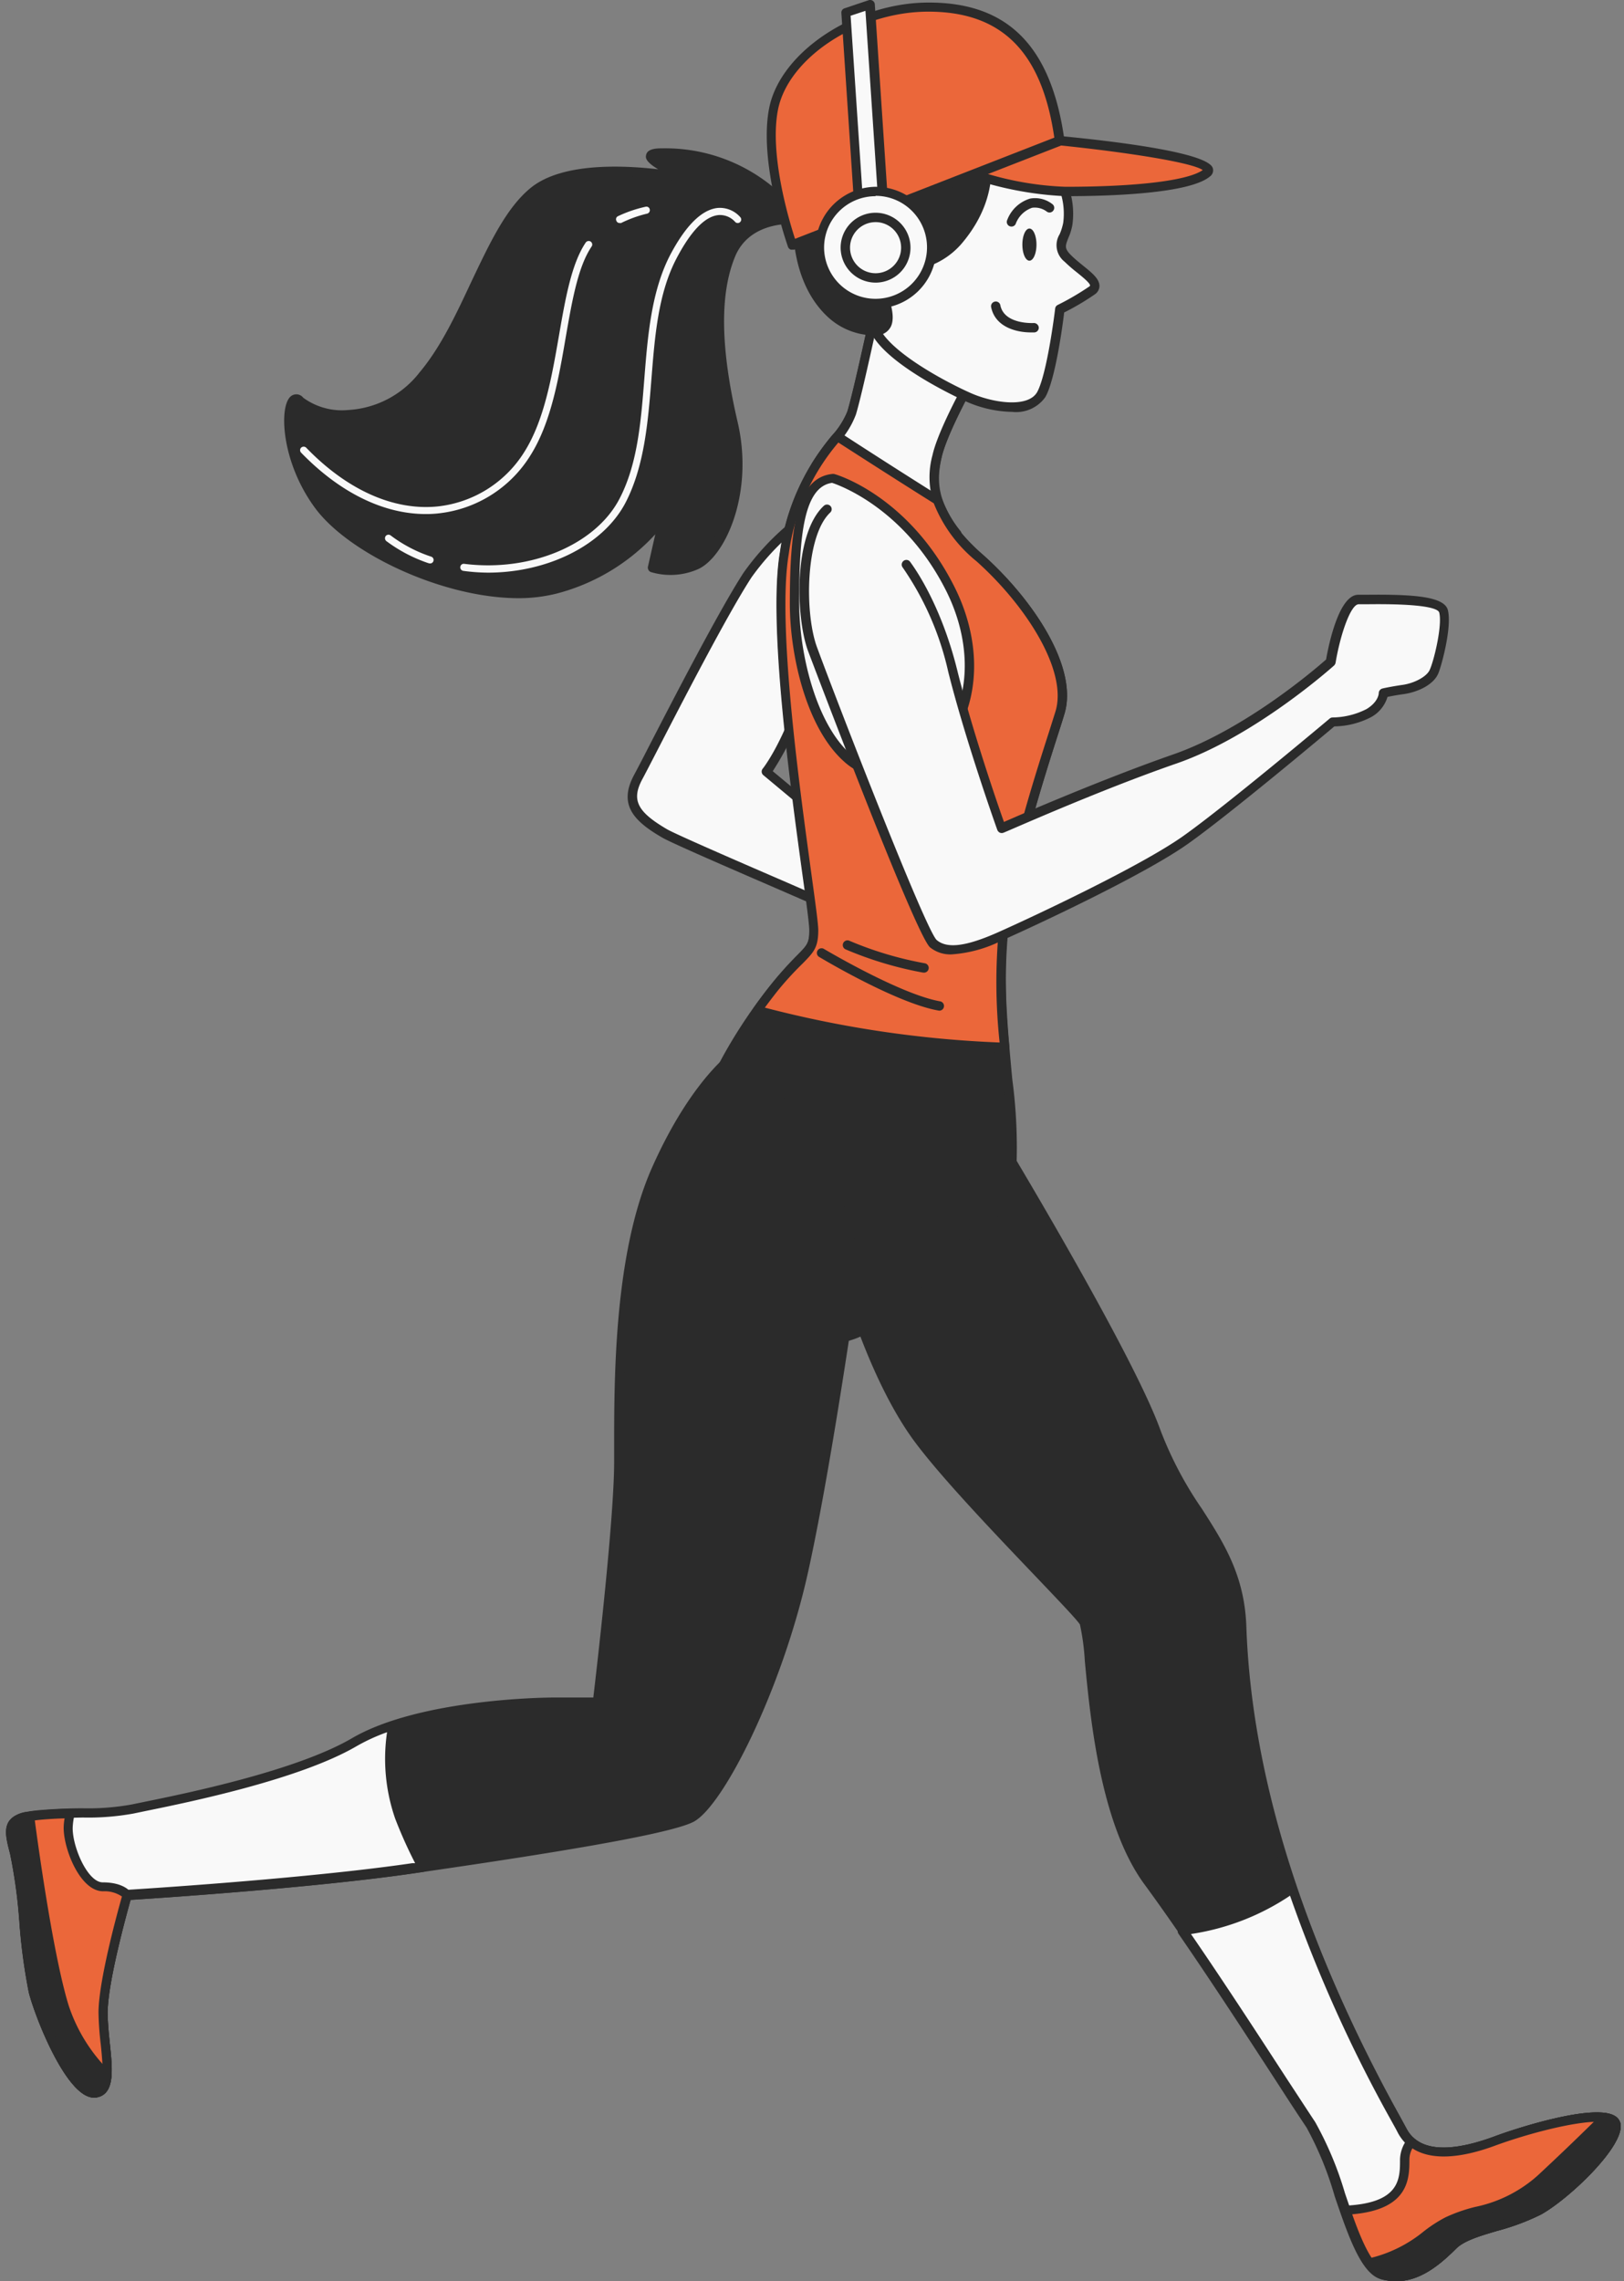 <?xml version="1.0" encoding="UTF-8"?> <svg xmlns="http://www.w3.org/2000/svg" width="146" height="205" fill="none"><rect width="100%" height="100%" fill="#808080" stroke="none"/> <path d="M90.249 103.244s11.297 18.743 13.694 25.473c2.592 7.244 7.447 10.004 7.692 17.544.726 22.104 13.137 42.679 14.421 45.178 1.283 2.5 4.567 2.407 8.443.963 3.875-1.444 10.545-3.132 10.781-1.444.237 1.689-4.323 6.248-6.965 7.692-2.643 1.444-6.248 1.688-7.692 3.124-1.444 1.435-3.605 3.377-6.248 2.642-2.642-.734-4.086-9.853-6.492-13.458-2.407-3.605-9.372-14.657-14.657-21.867-5.286-7.21-5.066-22.112-5.767-23.311-.7-1.199-11.533-11.778-15.138-16.827-3.605-5.049-5.767-12.496-5.767-12.496a19.292 19.292 0 0 1 0-8.164c.954-4.568 4.804-9.617 13.695-5.049z" fill="#2B2B2B"></path> <path d="M125.542 205.001c2.119 0 3.884-1.444 5.369-2.93.727-.718 2.153-1.14 3.673-1.587a20.963 20.963 0 0 0 3.926-1.461c2.482-1.359 7.472-6.071 7.185-8.122a1.061 1.061 0 0 0-.532-.76c-1.866-1.098-8.628 1.03-10.849 1.866-2.871 1.072-6.569 1.815-7.886-.76l-.565-1.039c-8.73-15.822-13.34-30.614-13.813-43.996-.152-4.627-2.018-7.531-3.985-10.604a33.334 33.334 0 0 1-3.732-7.067c-2.389-6.687-13.264-24.78-13.728-25.549a.417.417 0 0 0-.17-.152c-3.883-1.992-7.159-2.38-9.75-1.148-2.255 1.072-3.91 3.437-4.552 6.476a19.604 19.604 0 0 0 0 8.367c0 .084 2.23 7.599 5.835 12.664 2.28 3.192 7.362 8.511 11.077 12.403 2.034 2.136 3.799 3.977 4.044 4.391.234 1.084.38 2.185.439 3.292.49 5.125 1.401 14.666 5.353 20.044 3.951 5.378 8.873 12.985 12.124 17.984a220.022 220.022 0 0 0 2.533 3.875 30.123 30.123 0 0 1 2.533 6.189c1.224 3.579 2.381 6.957 4.154 7.438.428.121.871.183 1.317.186zm18.059-14.353c.388-.028.776.039 1.132.194a.233.233 0 0 1 .126.152c.186 1.3-3.917 5.716-6.754 7.261a19.493 19.493 0 0 1-3.757 1.393c-1.63.473-3.158.928-4.036 1.798-1.596 1.604-3.546 3.158-5.834 2.533-1.342-.371-2.533-3.842-3.571-6.906a30.817 30.817 0 0 0-2.677-6.383 566.284 566.284 0 0 1-2.533-3.859c-3.25-5.015-8.156-12.588-12.149-18.025-3.808-5.193-4.711-14.582-5.193-19.63-.21-2.246-.32-3.259-.548-3.648a59.232 59.232 0 0 0-4.163-4.534c-3.69-3.867-8.747-9.169-10.976-12.318-3.52-4.931-5.682-12.293-5.699-12.369a19.124 19.124 0 0 1 0-7.962c.591-2.786 2.077-4.93 4.095-5.91 2.314-1.106 5.31-.743 8.899 1.072.903 1.512 11.322 18.938 13.593 25.329a33.504 33.504 0 0 0 3.816 7.236c1.993 3.099 3.707 5.775 3.85 10.174.439 13.509 5.125 28.402 13.914 44.342.254.465.448.845.549 1.022.887 1.689 3.158 3.335 8.941 1.157 3.074-1.132 6.949-2.094 8.975-2.094v-.025z" fill="#2B2B2B"></path> <path d="M74.869 44.897a23.125 23.125 0 0 0-7.666 6.813c-2.77 4.221-8.916 16.49-9.794 18.093-1.283 2.347-.211 3.622 2.339 5.117 1.181.684 12.563 5.53 14.901 6.594 1.56.67 3.21 1.102 4.897 1.283l.845-3.833L68.9 69.38s1.916-2.339 3.622-7.877c1.705-5.539 7.877-13.23 2.347-16.607z" fill="#F9F9F9"></path> <path d="M79.543 83.177a.414.414 0 0 0 .414-.329l.845-3.833a.422.422 0 0 0-.144-.422l-11.187-9.288a28.108 28.108 0 0 0 3.445-7.683 36.19 36.19 0 0 1 1.959-4.643c2.153-4.568 4.601-9.743.202-12.454a.423.423 0 0 0-.422 0 23.119 23.119 0 0 0-7.818 6.957c-2.162 3.327-6.316 11.365-8.545 15.687a150.5 150.5 0 0 1-1.266 2.432c-1.452 2.668-.127 4.154 2.533 5.682.794.465 5.96 2.702 10.132 4.509 2.153.937 4.027 1.747 4.829 2.11a16.998 16.998 0 0 0 5.066 1.31l-.043-.035zm.389-4.095-.718 3.209a16.516 16.516 0 0 1-4.39-1.2c-.844-.362-2.677-1.181-4.846-2.118-3.91-1.689-9.288-4.028-10.022-4.458-2.71-1.588-3.217-2.651-2.178-4.551.194-.355.65-1.241 1.274-2.448 2.22-4.306 6.358-12.327 8.503-15.62a22.601 22.601 0 0 1 7.286-6.552c3.478 2.356 1.342 6.873-.726 11.238a38.826 38.826 0 0 0-2.001 4.753c-1.647 5.37-3.521 7.717-3.538 7.734a.414.414 0 0 0 .05.591l11.306 9.422zM71.66 19.73s-4.466-.422-5.96 3.2c-1.495 3.622-1.276 8.722.21 15.113 1.487 6.391-1.274 11.921-3.377 12.774a5.681 5.681 0 0 1-3.833.211l1.064-4.686a17.62 17.62 0 0 1-9.794 6.603c-6.602 1.688-17.671-2.533-21.293-7.447s-2.98-10.646-1.689-9.372c1.292 1.275 6.814 2.77 11.07-2.338 4.254-5.108 5.96-13.416 10.004-16.608 4.044-3.191 14.058-1.064 14.058-1.064s-5.97-2.347-2.533-2.347A14.75 14.75 0 0 1 71.66 19.73z" fill="#2B2B2B"></path> <path d="M46.618 53.756a14.063 14.063 0 0 0 3.428-.414 18.288 18.288 0 0 0 8.865-5.328l-.659 2.905a.43.43 0 0 0 .262.49 6.138 6.138 0 0 0 4.146-.22c2.457-.98 5.167-6.754 3.656-13.255-1.546-6.628-1.621-11.491-.237-14.86 1.385-3.369 5.488-2.938 5.539-2.938a.414.414 0 0 0 .405-.211.423.423 0 0 0 0-.456 15.197 15.197 0 0 0-12.479-6.138c-.439 0-1.35 0-1.46.607-.043.195-.11.566 1.089 1.275-3.377-.388-8.62-.565-11.39 1.613-2.254 1.79-3.774 5.066-5.386 8.443-1.351 2.888-2.753 5.91-4.678 8.198a8.74 8.74 0 0 1-6.4 3.377 5.91 5.91 0 0 1-4.052-1.097.783.783 0 0 0-1.14-.118c-1.064.92-.844 5.91 2.204 10.03 3.047 4.12 11.524 8.097 18.287 8.097zm13.129-7.836a.448.448 0 0 0-.355.195 17.291 17.291 0 0 1-9.54 6.425c-6.56 1.688-17.486-2.744-20.846-7.295-2.963-4.01-2.87-8.257-2.38-8.848a6.619 6.619 0 0 0 4.685 1.35 9.53 9.53 0 0 0 7.008-3.714c2-2.398 3.427-5.446 4.804-8.384 1.562-3.377 3.04-6.51 5.142-8.164 3.85-3.04 13.61-1.005 13.702-.98a.44.44 0 0 0 .245-.844 18.458 18.458 0 0 1-3.107-1.511h.397a14.43 14.43 0 0 1 11.271 5.116c-1.469.093-4.322.633-5.487 3.453-1.461 3.546-1.394 8.578.194 15.375 1.435 6.163-1.267 11.533-3.158 12.293a5.58 5.58 0 0 1-3.175.304l1.03-4.247a.44.44 0 0 0-.244-.49.6.6 0 0 0-.186-.034z" fill="#2B2B2B"></path> <path d="M38.64 50.634a.313.313 0 0 0 .102-.616 12.667 12.667 0 0 1-3.622-1.9.32.32 0 0 0-.448.059.33.33 0 0 0 .06.447 13.512 13.512 0 0 0 3.807 1.993l.101.017zM43.855 51.462c5.386 0 10.385-2.465 12.386-6.298 1.688-3.26 2.017-7.236 2.322-11.086.303-3.85.607-7.708 2.254-10.85 1.646-3.14 2.938-3.815 3.774-3.9a1.824 1.824 0 0 1 1.486.6.317.317 0 0 0 .334.103.315.315 0 0 0 .155-.5 2.44 2.44 0 0 0-2.034-.844c-1.436.143-2.88 1.57-4.28 4.221-1.69 3.259-2.019 7.244-2.323 11.094-.304 3.85-.6 7.7-2.246 10.84-2.161 4.13-8.02 6.578-13.947 5.827a.313.313 0 0 0-.355.278.32.32 0 0 0 .27.355c.73.1 1.467.153 2.204.16zM38.28 46.196c.374.002.75-.018 1.122-.059a11.119 11.119 0 0 0 8.283-5.21c1.84-2.92 2.533-6.855 3.183-10.663.565-3.242 1.097-6.315 2.322-8.113a.32.32 0 0 0-.085-.44.33.33 0 0 0-.447.085c-1.292 1.916-1.833 5.066-2.407 8.367-.65 3.74-1.325 7.599-3.098 10.427a10.503 10.503 0 0 1-7.81 4.922c-3.951.397-8.139-1.477-11.82-5.285a.33.33 0 0 0-.448 0 .32.32 0 0 0 0 .456c3.47 3.58 7.405 5.513 11.204 5.513zM55.696 20.042a.433.433 0 0 0 .143 0c.746-.369 1.53-.652 2.34-.844a.32.32 0 0 0 .235-.38.305.305 0 0 0-.38-.237c-.853.188-1.683.472-2.473.845a.303.303 0 0 0-.144.422.296.296 0 0 0 .279.194z" fill="#F9F9F9"></path> <path d="M87.127 34.51s-2.406 4.33-2.888 6.492c-.48 2.161-.717 5.066 3.85 9.135 4.568 4.07 8.443 10.09 7.21 13.931-1.232 3.842-4.086 12.26-5.065 19.225-.98 6.965 1.199 17.544.718 21.631-.482 4.086-6.003 11.052-13.459 14.657-7.455 3.605-14.657-5.767-15.374-12.496-.718-6.729 4.567-14.657 7.447-18.262 2.879-3.605 3.605-3.124 3.605-5.285 0-2.162-4.087-25.473-2.643-33.882 1.444-8.41 5.285-10.132 6.011-12.496.727-2.364 2.88-12.74 2.88-12.74l7.708 10.09z" fill="#2B2B2B"></path> <path d="M74.12 120.804a8.055 8.055 0 0 0 3.563-.844c7.6-3.656 13.188-10.706 13.695-14.986a46.265 46.265 0 0 0-.372-7.979c-.422-4.525-.894-9.667-.346-13.644.845-6.011 3.107-13.145 4.475-17.41.211-.65.397-1.24.549-1.747 1.317-4.221-2.88-10.393-7.329-14.353-4.45-3.96-4.221-6.543-3.715-8.722.507-2.178 2.82-6.332 2.846-6.374a.439.439 0 0 0 0-.464l-7.692-10.132a.422.422 0 0 0-.43-.16.439.439 0 0 0-.321.329c0 .101-2.162 10.342-2.87 12.664a7.32 7.32 0 0 1-1.42 2.212 20.365 20.365 0 0 0-4.6 10.335c-1.09 6.349.928 21.023 2.009 28.9.354 2.533.624 4.542.624 5.066 0 1.215-.194 1.41-1.148 2.372a33.121 33.121 0 0 0-2.364 2.651c-1.967 2.466-8.342 11.086-7.54 18.575.524 4.846 3.994 10.207 8.072 12.47a8.87 8.87 0 0 0 4.315 1.241zm12.496-86.253c-.523.954-2.372 4.432-2.794 6.357-.583 2.592-.499 5.539 3.976 9.54 4.475 4.003 8.232 9.828 7.084 13.51l-.549 1.739c-1.376 4.289-3.673 11.465-4.509 17.561-.565 4.07-.084 9.288.347 13.83.344 2.568.477 5.161.396 7.751-.472 3.976-6.02 10.84-13.221 14.353a7.489 7.489 0 0 1-7.135-.33c-4.221-2.355-7.218-7.868-7.64-11.82-.769-7.168 5.437-15.552 7.353-17.958.72-.89 1.493-1.735 2.314-2.533.98-1.005 1.384-1.41 1.384-2.972 0-.574-.253-2.406-.633-5.175-1.072-7.835-3.082-22.416-2.018-28.639a19.419 19.419 0 0 1 4.399-9.996 7.682 7.682 0 0 0 1.562-2.533c.608-2.001 2.161-9.288 2.71-11.871l6.974 9.186z" fill="#2B2B2B"></path> <path d="M73.292 41.93c1.418-2.27 2.837-3.377 3.25-4.77.718-2.406 2.88-12.74 2.88-12.74l7.691 10.09s-2.406 4.33-2.887 6.492c-.389 1.764-.617 4.002 1.781 6.982l-12.715-6.053z" fill="#F9F9F9"></path> <path d="M86.018 48.407a.421.421 0 0 0 .33-.684c-2.289-2.846-2.078-4.914-1.69-6.628.465-2.077 2.82-6.332 2.846-6.374a.44.44 0 0 0 0-.465l-7.692-10.131a.43.43 0 0 0-.43-.16.44.44 0 0 0-.321.329c0 .1-2.162 10.342-2.87 12.664a7.321 7.321 0 0 1-1.42 2.212 25.684 25.684 0 0 0-1.78 2.465.404.404 0 0 0 .034.494c.04.045.088.081.143.106l12.706 6.053a.371.371 0 0 0 .144.119zm.608-13.855c-.524.954-2.373 4.432-2.795 6.357a7.464 7.464 0 0 0 .912 6.003l-10.824-5.158a30.179 30.179 0 0 1 1.47-1.976 7.801 7.801 0 0 0 1.561-2.533c.608-2.001 2.162-9.287 2.71-11.87l6.966 9.177z" fill="#2B2B2B"></path> <path d="M95.771 17.205c.287.935.368 1.92.237 2.888-.237 1.435-1.2 1.916 0 3.124 1.199 1.207 3.124 2.161 2.161 2.879a24.232 24.232 0 0 1-2.88 1.688s-.725 6.012-1.688 7.692c-.962 1.68-4.323 1.207-6.484.245-2.161-.963-7.21-3.605-8.443-6.012-1.233-2.406-2.887-8.645-2.406-11.777.481-3.133 8.173-6.485 12.495-6.485 4.323 0 7.49 2.398 7.008 5.758z" fill="#F9F9F9"></path> <path d="M91 37.014a3.208 3.208 0 0 0 2.98-1.334c.895-1.562 1.563-6.492 1.69-7.599a22.537 22.537 0 0 0 2.743-1.62.928.928 0 0 0 .43-.752c0-.642-.64-1.165-1.468-1.832-.372-.304-.752-.608-1.081-.937-.625-.625-.523-.845-.253-1.545.175-.385.3-.79.371-1.208.138-1 .063-2.019-.22-2.989a4.72 4.72 0 0 0-1.14-3.757 8.222 8.222 0 0 0-6.264-2.398c-4.356 0-12.377 3.378-12.91 6.848-.48 3.115 1.15 9.447 2.44 12.031 1.512 3.014 8.326 6.07 8.621 6.197 1.282.563 2.662.867 4.061.895zm-2.195-25.152c2.415 0 4.466.769 5.631 2.111a3.9 3.9 0 0 1 .92 3.175.488.488 0 0 0 0 .194c.268.865.346 1.778.229 2.676a4.94 4.94 0 0 1-.321 1.03 1.883 1.883 0 0 0 .439 2.466c.362.35.742.679 1.14.988.464.38 1.165.937 1.156 1.165a.245.245 0 0 1-.092.093 23.846 23.846 0 0 1-2.82 1.646.414.414 0 0 0-.228.33c0 .058-.718 5.91-1.63 7.522-.844 1.418-3.968.946-5.952.067-2.356-1.046-7.1-3.613-8.198-5.808-1.098-2.195-2.837-8.443-2.364-11.525.439-2.786 7.792-6.13 12.09-6.13z" fill="#2B2B2B"></path> <path d="M92.546 23.427c-.35 0-.633-.647-.633-1.444 0-.797.284-1.444.633-1.444.35 0 .634.646.634 1.444 0 .797-.284 1.444-.634 1.444zM90.931 20.361a.414.414 0 0 0 .38-.236 2.407 2.407 0 0 1 1.478-1.453c.46-.063.926.055 1.3.33a.414.414 0 0 0 .59-.06.414.414 0 0 0-.058-.59 2.532 2.532 0 0 0-2.01-.507 3.182 3.182 0 0 0-2.051 1.9.422.422 0 0 0 .185.574c.059.026.122.04.186.042zM92.677 29.873h.32a.422.422 0 0 0 .389-.447.44.44 0 0 0-.448-.397s-2.65.16-3.005-1.596a.413.413 0 0 0-.49-.329.422.422 0 0 0-.338.498c.372 1.816 2.305 2.271 3.572 2.271zM88.383 13.117s1.46 4.002-2.187 8.376c-3.647 4.373-8.738 1.452-8.738 1.452s4.323 6.594 1.25 6.754c-3.074.16-7-2.634-7.042-9.98-.042-7.345 7.607-12.816 16.717-6.602z" fill="#2B2B2B"></path> <path d="M78.46 30.136h.295a1.453 1.453 0 0 0 1.325-.768c.65-1.292-.667-3.968-1.553-5.522a7.04 7.04 0 0 0 8.03-2.077c3.748-4.508 2.313-8.62 2.253-8.789a.447.447 0 0 0-.16-.211c-4.357-2.955-8.89-3.571-12.445-1.689a9.6 9.6 0 0 0-4.93 8.646c0 4.804 1.688 7.354 3.03 8.646a6.188 6.188 0 0 0 4.154 1.764zm-.997-7.598a.414.414 0 0 0-.355.65c1.115 1.688 2.702 4.795 2.187 5.8-.059.118-.186.287-.608.304a5.219 5.219 0 0 1-3.824-1.52c-1.25-1.173-2.744-3.52-2.77-8.038a8.773 8.773 0 0 1 4.483-7.894c3.234-1.688 7.405-1.156 11.458 1.554.202.692.97 4.086-2.153 7.835-3.377 4.053-8.165 1.384-8.207 1.36a.481.481 0 0 0-.211-.06v.009z" fill="#2B2B2B"></path> <path d="M95.287 12.639s14.894 1.443 13.214 2.887c-1.681 1.444-8.646 1.689-12.732 1.689a30.557 30.557 0 0 1-8.806-1.689l8.324-2.887z" fill="#EB673A"></path> <path d="M95.776 17.63c4.078 0 11.195-.228 13.01-1.781a.667.667 0 0 0 .245-.743c-.439-1.402-8.772-2.407-13.703-2.88a.373.373 0 0 0-.169 0l-8.325 2.837a.43.43 0 0 0-.287.397.44.44 0 0 0 .279.405 30.729 30.729 0 0 0 8.95 1.765zm12.352-2.347c-1.334.946-5.91 1.503-12.352 1.503a28.074 28.074 0 0 1-7.48-1.309l7.049-2.406c5.665.582 11.77 1.503 12.783 2.212z" fill="#2B2B2B"></path> <path d="M95.29 12.64 71.251 22.01s-2.643-7.447-1.689-12.25C70.517 4.955 77.02.624 83.503.624c6.484 0 10.579 3.369 11.786 12.014z" fill="#EB673A"></path> <path d="M71.245 22.434a.491.491 0 0 0 .16 0l24.03-9.372a.44.44 0 0 0 .261-.456C94.522 4.163 90.63.229 83.504.229c-6.636 0-13.34 4.424-14.353 9.473-.97 4.863 1.588 12.174 1.689 12.478a.43.43 0 0 0 .228.245.38.38 0 0 0 .177.009zm23.54-10.065-23.312 9.094c-.523-1.621-2.33-7.6-1.528-11.618.937-4.686 7.26-8.798 13.509-8.798 6.602 0 10.207 3.597 11.33 11.322z" fill="#2B2B2B"></path> <path d="M79.43 18.41 78.23.393l-2.16.717 1.198 18.026 2.162-.726z" fill="#F9F9F9"></path> <path d="M77.263 19.566c.044.008.09.008.135 0l2.161-.718a.414.414 0 0 0 .287-.43L78.647.392A.422.422 0 0 0 78.09.02l-2.162.726a.405.405 0 0 0-.287.423l1.2 18.025a.396.396 0 0 0 .185.321.397.397 0 0 0 .237.05zm1.688-1.444-1.334.448L76.47 1.413l1.334-.439 1.148 17.148z" fill="#2B2B2B"></path> <path d="M73.677 22.257a5.066 5.066 0 1 1 10.132 0 5.066 5.066 0 0 1-10.132 0z" fill="#F9F9F9"></path> <path d="M78.713 27.73a5.472 5.472 0 1 0 0-10.944 5.472 5.472 0 0 0 0 10.943zm0-10.132a4.627 4.627 0 1 1-4.627 4.626 4.627 4.627 0 0 1 4.627-4.593v-.033z" fill="#2B2B2B"></path> <path d="M75.985 22.258a2.718 2.718 0 1 1 5.436 0 2.718 2.718 0 0 1-5.436 0z" fill="#F9F9F9"></path> <path d="M78.715 25.399a3.14 3.14 0 1 0-3.141-3.141 3.149 3.149 0 0 0 3.14 3.14zm0-5.438a2.296 2.296 0 1 1 0 4.593 2.296 2.296 0 0 1 0-4.592zM77.262 110.935s-2.643 19.419-5.066 30.277c-2.423 10.857-7.692 20.904-10.09 22.112-2.397 1.207-15.138 3.124-24.99 4.559-9.854 1.435-25.718 2.406-25.718 2.406s-2.161 7.447-2.161 10.571c0 3.124 1.198 6.974-.718 7.21-1.917.237-4.813-6.248-5.53-9.127-.718-2.879-.963-9.853-1.689-12.495-.726-2.643-.481-3.124 2.643-3.378 3.124-.253 5.766 0 7.928-.481 2.161-.481 14.176-2.642 19.942-6.003 5.767-3.36 16.371-3.622 17.815-3.622h4.086s1.917-15.864 1.917-21.631c0-5.766-.237-18.026 3.377-26.173 3.614-8.147 7.683-11.297 8.882-11.297" fill="#2B2B2B"></path> <path d="M8.439 188.5h.152c1.773-.219 1.536-2.482 1.283-4.871-.093-.921-.194-1.875-.194-2.761 0-2.685 1.688-8.781 2.06-10.132 2.237-.143 16.438-1.072 25.456-2.389 11.685-1.689 22.796-3.453 25.117-4.61 2.702-1.351 7.996-11.947 10.318-22.391 2.38-10.705 5.023-30.124 5.066-30.319a.43.43 0 0 0-.529-.464.414.414 0 0 0-.307.355c0 .194-2.677 19.571-5.066 30.243-2.406 10.84-7.599 20.71-9.87 21.825-2.533 1.249-17.603 3.461-24.864 4.525-9.718 1.427-25.515 2.389-25.676 2.398a.435.435 0 0 0-.38.304c-.084.312-2.178 7.548-2.178 10.689.018.954.085 1.906.203 2.853.236 2.305.33 3.834-.557 3.943-1.377.144-4.222-5.454-5.066-8.814a54.612 54.612 0 0 1-.844-6.189 48.657 48.657 0 0 0-.845-6.324c-.304-1.106-.439-1.857-.202-2.203.236-.347 1.182-.524 2.473-.625 1.292-.101 2.34-.11 3.437-.135 1.525.035 3.05-.084 4.55-.355l1.14-.236c3.766-.769 13.78-2.812 18.93-5.817 6.01-3.504 17.451-3.547 17.57-3.547h4.086a.42.42 0 0 0 .414-.371c0-.16 1.924-15.957 1.924-21.682v-1.063c0-6.071 0-17.368 3.335-25 3.698-8.4 7.7-11.044 8.502-11.044a.422.422 0 1 0 0-.844c-1.46 0-5.673 3.377-9.287 11.542-3.436 7.801-3.377 19.216-3.377 25.329v1.021c0 5.193-1.587 18.786-1.874 21.209h-3.707c-.118 0-11.82.042-18 3.664-5.024 2.93-14.936 4.956-18.668 5.716l-1.156.237a22.039 22.039 0 0 1-4.382.337c-1.106 0-2.246.043-3.487.135-1.647.127-2.626.321-3.09.988-.465.667-.321 1.469.067 2.913a46.61 46.61 0 0 1 .844 6.18 51.92 51.92 0 0 0 .845 6.307c.582 2.347 3.402 9.473 5.834 9.473z" fill="#2B2B2B"></path> <path d="M3.976 163.097c3.124-.236 5.767 0 7.928-.481 2.161-.481 14.176-2.643 19.942-6.003 1.1-.621 2.26-1.127 3.462-1.511a17.122 17.122 0 0 0 .625 8.24 39.602 39.602 0 0 0 2.051 4.441l-.844.118c-9.853 1.444-25.717 2.406-25.717 2.406s-2.162 7.447-2.162 10.571c0 3.124 1.2 6.974-.717 7.21-1.917.237-4.813-6.247-5.53-9.127-.718-2.879-.963-9.853-1.689-12.495-.726-2.643-.473-3.141 2.651-3.369z" fill="#F9F9F9"></path> <path d="M8.438 188.502h.152c1.773-.22 1.536-2.483 1.283-4.872-.093-.92-.194-1.874-.194-2.761 0-2.685 1.688-8.781 2.06-10.131 2.237-.144 16.438-1.073 25.455-2.39l.845-.126a.406.406 0 0 0 .312-.228.424.424 0 0 0 0-.389 37.933 37.933 0 0 1-2.026-4.399 16.25 16.25 0 0 1-.6-8.02.431.431 0 0 0-.557-.465c-1.23.395-2.415.916-3.537 1.554-5.024 2.93-14.936 4.956-18.668 5.716l-1.157.236a21.965 21.965 0 0 1-4.382.338c-1.106 0-2.245.042-3.486.135-1.647.127-2.626.321-3.09.988-.465.667-.321 1.469.067 2.913.42 2.038.701 4.103.844 6.18.152 2.117.434 4.224.845 6.307.582 2.288 3.402 9.414 5.834 9.414zm28.883-21.066h-.253c-9.718 1.427-25.515 2.39-25.675 2.398a.444.444 0 0 0-.38.304c-.085.313-2.179 7.548-2.179 10.689.018.954.085 1.907.203 2.854.236 2.305.33 3.833-.557 3.943-1.376.143-4.222-5.455-5.066-8.815a54.584 54.584 0 0 1-.844-6.189 48.644 48.644 0 0 0-.845-6.323c-.304-1.106-.439-1.858-.202-2.204.236-.346 1.182-.523 2.474-.625 1.215-.093 2.338-.11 3.436-.135 1.525.035 3.05-.084 4.55-.354l1.14-.237c3.766-.768 13.78-2.811 18.93-5.817.875-.5 1.794-.921 2.744-1.258a16.389 16.389 0 0 0 .734 7.776 40.96 40.96 0 0 0 1.79 3.993z" fill="#2B2B2B"></path> <path d="M3.975 163.098a48.57 48.57 0 0 1 2.339-.11 6.11 6.11 0 0 0-.177 1.317c0 1.917 1.443 5.286 3.123 5.286 1.68 0 2.162.717 2.162.717s-2.162 7.447-2.162 10.571c0 3.124 1.2 6.974-.717 7.21-1.917.237-4.813-6.248-5.53-9.127-.718-2.879-.963-9.853-1.689-12.495-.726-2.643-.473-3.141 2.651-3.369z" fill="#EB673A"></path> <path d="M8.433 188.502h.152c1.773-.219 1.537-2.482 1.284-4.871-.093-.92-.194-1.875-.194-2.761 0-3.023 2.127-10.376 2.144-10.452a.441.441 0 0 0-.05-.355c-.068-.093-.66-.903-2.534-.903-1.342 0-2.701-3.124-2.701-4.864.012-.413.069-.823.169-1.224a.413.413 0 0 0-.093-.354.375.375 0 0 0-.33-.161c-.928 0-1.688.059-2.364.11-1.646.127-2.625.321-3.09.988-.464.667-.32 1.469.068 2.913.419 2.038.701 4.103.844 6.18.152 2.117.434 4.224.844 6.307.6 2.322 3.42 9.447 5.851 9.447zm2.533-18.084c-.38 1.334-2.11 7.598-2.11 10.444.017.954.085 1.906.202 2.853.237 2.305.33 3.833-.557 3.943-1.376.144-4.222-5.454-5.066-8.814a54.612 54.612 0 0 1-.844-6.189 48.657 48.657 0 0 0-.844-6.324c-.304-1.106-.44-1.857-.203-2.203.236-.347 1.182-.524 2.474-.625a33.866 33.866 0 0 1 1.79-.093c-.053.278-.08.561-.085.844 0 1.95 1.495 5.708 3.546 5.708a2.768 2.768 0 0 1 1.672.456h.025z" fill="#2B2B2B"></path> <path d="M1.327 166.473c-.608-2.212-.532-2.913 1.334-3.217.456 3.504 1.79 12.799 3.115 17.114a15.337 15.337 0 0 0 3.833 6.129c-.067.895-.346 1.512-1.072 1.596-1.925.245-4.812-6.248-5.53-9.127-.718-2.879-.963-9.878-1.68-12.495z" fill="#2B2B2B"></path> <path d="M8.436 188.501h.152c.844-.11 1.35-.777 1.443-1.984v-.194l-.135-.135a14.882 14.882 0 0 1-3.723-5.961c-1.486-4.813-2.938-15.805-3.099-17.046l-.059-.431-.43.068a2.399 2.399 0 0 0-1.782.844c-.397.625-.27 1.486.101 2.862.42 2.039.702 4.104.845 6.18.152 2.118.434 4.224.844 6.307.591 2.364 3.411 9.49 5.843 9.49zm.734-1.866c-.118.946-.498.996-.692 1.022-1.376.143-4.222-5.454-5.066-8.815a54.597 54.597 0 0 1-.844-6.188 48.636 48.636 0 0 0-.845-6.324c-.295-1.081-.439-1.824-.21-2.178.203-.23.481-.38.784-.423.321 2.449 1.69 12.234 3.065 16.743a15.77 15.77 0 0 0 3.808 6.163z" fill="#2B2B2B"></path> <path d="M116.219 169.727a131.479 131.479 0 0 0 9.82 21.715c1.283 2.533 4.567 2.406 8.443.962 3.875-1.443 10.562-3.132 10.798-1.443.237 1.688-4.323 6.247-6.965 7.691-2.643 1.444-6.248 1.689-7.692 3.124s-3.605 3.377-6.248 2.643c-2.642-.735-4.086-9.853-6.492-13.458-1.951-2.922-6.898-10.748-11.525-17.452a21.355 21.355 0 0 0 9.861-3.782z" fill="#F9F9F9"></path> <path d="M125.542 204.999c2.119 0 3.884-1.444 5.369-2.93.727-.718 2.153-1.14 3.673-1.588a20.89 20.89 0 0 0 3.926-1.46c2.482-1.359 7.472-6.071 7.185-8.122a1.061 1.061 0 0 0-.532-.76c-1.866-1.098-8.628 1.03-10.849 1.866-2.871 1.072-6.569 1.815-7.886-.76l-.565-1.039a126.809 126.809 0 0 1-9.288-20.617.415.415 0 0 0-.27-.262.384.384 0 0 0-.193-.017.388.388 0 0 0-.178.076 20.868 20.868 0 0 1-9.668 3.698.465.465 0 0 0-.337.253.43.43 0 0 0 0 .414c3.208 4.652 6.551 9.811 9 13.576a242.4 242.4 0 0 0 2.533 3.867 30.146 30.146 0 0 1 2.533 6.189c1.224 3.58 2.381 6.957 4.154 7.438a4.96 4.96 0 0 0 1.393.178zm18.059-14.354c.388-.027.776.04 1.132.195a.228.228 0 0 1 .126.152c.186 1.3-3.917 5.715-6.754 7.261a19.493 19.493 0 0 1-3.757 1.393c-1.63.472-3.158.928-4.036 1.798-1.596 1.604-3.546 3.158-5.834 2.533-1.342-.372-2.533-3.842-3.571-6.906a30.817 30.817 0 0 0-2.677-6.383c-.591-.887-1.461-2.229-2.533-3.859-2.347-3.613-5.53-8.519-8.628-13.027a21.735 21.735 0 0 0 8.907-3.445 128.223 128.223 0 0 0 9.127 20.263c.253.456.447.802.549 1.013.886 1.689 3.157 3.335 8.941 1.157 3.107-1.157 6.982-2.119 9.008-2.119v-.026z" fill="#2B2B2B"></path> <path d="M124.355 204.416c-1.343-.363-2.381-2.904-3.378-5.783 5.286-.254 5.303-2.795 5.303-4.551.015-.584.22-1.147.582-1.604 1.587 1.384 4.399 1.123 7.599-.076 3.85-1.444 10.579-3.124 10.815-1.444.237 1.68-4.322 6.248-6.965 7.691-2.643 1.444-6.248 1.689-7.692 3.124-1.443 1.436-3.596 3.361-6.264 2.643z" fill="#EB673A"></path> <path d="M125.542 205.001c2.119 0 3.884-1.443 5.369-2.929.727-.718 2.153-1.14 3.673-1.588a20.89 20.89 0 0 0 3.926-1.46c2.482-1.36 7.472-6.071 7.185-8.122a1.061 1.061 0 0 0-.532-.76c-1.866-1.098-8.628 1.03-10.849 1.866-2.347.844-5.488 1.621-7.177.16a.367.367 0 0 0-.32-.101.425.425 0 0 0-.296.169 3.124 3.124 0 0 0-.658 1.849c0 1.73 0 3.892-4.897 4.128a.432.432 0 0 0-.4.37.435.435 0 0 0 .02.196c1.232 3.529 2.229 5.657 3.672 6.045.419.115.85.175 1.284.177zm18.059-14.353c.388-.027.776.039 1.132.194a.243.243 0 0 1 .126.152c.186 1.301-3.917 5.716-6.754 7.261a19.43 19.43 0 0 1-3.757 1.394c-1.63.472-3.158.928-4.036 1.798-1.596 1.604-3.546 3.158-5.834 2.533-1.174-.321-2.254-3.133-2.913-4.99 5.142-.439 5.142-3.242 5.142-4.939.006-.347.099-.686.27-.988 1.621 1.064 4.222.971 7.599-.304 3.124-1.123 6.999-2.085 9.025-2.085v-.026z" fill="#2B2B2B"></path> <path d="M124.357 204.416a2.533 2.533 0 0 1-1.267-1.064c4.07-1.03 4.889-2.668 7.033-3.741 2.406-1.207 5.285-.962 8.443-3.85a237.823 237.823 0 0 0 5.691-5.462c.599.084.988.287 1.038.658.245 1.689-4.323 6.248-6.965 7.692-2.643 1.444-6.248 1.689-7.692 3.124s-3.613 3.36-6.281 2.643z" fill="#2B2B2B"></path> <path d="M125.542 204.996c2.119 0 3.884-1.444 5.369-2.93.727-.718 2.153-1.14 3.673-1.587a20.894 20.894 0 0 0 3.926-1.461c2.482-1.359 7.472-6.07 7.185-8.122-.059-.388-.346-.844-1.401-1.013h-.203l-.152.152a249.777 249.777 0 0 1-5.682 5.454 12.07 12.07 0 0 1-5.632 2.837c-.92.223-1.817.537-2.676.937a12.51 12.51 0 0 0-1.967 1.275 12.06 12.06 0 0 1-4.99 2.431l-.599.152.363.507a2.883 2.883 0 0 0 1.502 1.224c.42.104.852.152 1.284.144zm18.836-14.244c.287.06.464.152.481.262.186 1.3-3.917 5.716-6.754 7.261a19.362 19.362 0 0 1-3.757 1.393c-1.63.473-3.158.929-4.036 1.799-1.596 1.604-3.546 3.157-5.834 2.532a1.552 1.552 0 0 1-.633-.422 13.093 13.093 0 0 0 4.643-2.397c.57-.462 1.183-.867 1.832-1.208a13.72 13.72 0 0 1 2.533-.844 12.948 12.948 0 0 0 5.978-3.04 215.588 215.588 0 0 0 5.547-5.336z" fill="#2B2B2B"></path> <path d="M68.105 90.79c.532-.743 1.03-1.41 1.477-1.967 2.888-3.606 3.606-3.124 3.606-5.286 0-2.161-4.087-25.472-2.643-33.882a19.95 19.95 0 0 1 4.762-10.452 780.579 780.579 0 0 0 9.008 5.758c.465 1.478 1.545 3.175 3.774 5.176 4.568 4.078 8.443 10.09 7.21 13.93-1.232 3.842-4.086 12.26-5.065 19.225a52.256 52.256 0 0 0 .084 10.816 99.162 99.162 0 0 1-22.213-3.318z" fill="#EB673A"></path> <path d="M90.323 94.53a.43.43 0 0 0 .312-.127.472.472 0 0 0 .11-.33 51.854 51.854 0 0 1-.085-10.722c.845-6.011 3.107-13.145 4.475-17.41.211-.65.397-1.24.549-1.747 1.317-4.221-2.88-10.393-7.329-14.353a11.82 11.82 0 0 1-3.656-4.99.422.422 0 0 0-.177-.228 687.623 687.623 0 0 1-9-5.75.43.43 0 0 0-.566.094l-.236.303a20.366 20.366 0 0 0-4.602 10.335c-1.089 6.349.93 21.023 2.01 28.9.355 2.533.625 4.542.625 5.066 0 1.216-.195 1.41-1.148 2.372a33.088 33.088 0 0 0-2.365 2.651 46.567 46.567 0 0 0-1.494 1.985.423.423 0 0 0 .236.65 99.582 99.582 0 0 0 22.332 3.377l.009-.076zM83.948 45.23a12.775 12.775 0 0 0 3.85 5.218c4.39 3.926 8.232 9.828 7.084 13.509l-.549 1.74c-1.376 4.288-3.673 11.465-4.509 17.56a50.66 50.66 0 0 0 .043 10.428 98.674 98.674 0 0 1-21.108-3.133c.38-.515.76-1.013 1.106-1.452.72-.89 1.493-1.735 2.314-2.533.979-1.005 1.384-1.41 1.384-2.972 0-.574-.253-2.406-.633-5.175-1.072-7.835-3.082-22.417-2.018-28.639a19.418 19.418 0 0 1 4.458-10.013c1.84 1.182 5.117 3.292 8.578 5.462z" fill="#2B2B2B"></path> <path d="M84.405 90.824a.422.422 0 0 0 .46-.384.424.424 0 0 0-.384-.46c-3.639-.668-10.384-4.695-10.452-4.729a.422.422 0 0 0-.43.718c.278.169 6.94 4.154 10.73 4.838l.076.017zM83.046 87.407a.424.424 0 0 0 .076-.844 31.657 31.657 0 0 1-6.754-2.018.423.423 0 1 0-.355.768c2.23.95 4.557 1.65 6.94 2.085l.093.009z" fill="#2B2B2B"></path> <path d="M74.81 42.965s6.543 1.866 10.587 9.971.312 15.89-5.294 16.506c-5.606.616-8.721-8.443-8.721-15.265 0-6.822.608-10.9 3.427-11.212z" fill="#F9F9F9"></path> <path d="M79.604 69.899c.2.012.4.012.6 0a7.902 7.902 0 0 0 5.985-4.332c1.968-3.622 1.832-8.4-.363-12.79-4.086-8.173-10.579-10.132-10.849-10.183a.576.576 0 0 0-.169 0c-3.166.355-3.8 4.711-3.8 11.635 0 4.745 1.52 11.203 4.847 14.184a5.555 5.555 0 0 0 3.749 1.486zm-4.787-26.503c.743.245 6.577 2.373 10.258 9.727 2.068 4.145 2.212 8.628.371 12.006a7.084 7.084 0 0 1-5.336 3.9 4.652 4.652 0 0 1-3.69-1.3c-2.996-2.685-4.567-8.848-4.567-13.509-.034-6.248.473-10.46 2.93-10.824h.034z" fill="#2B2B2B"></path> <path d="M81.445 50.724S84.054 54 85.608 60.23c1.553 6.231 4.407 14.218 4.407 14.218s8.443-3.74 15.577-6.23c7.134-2.491 14.015-8.722 14.015-8.722s.938-5.615 2.533-5.615c1.596 0 7.329-.245 7.65 1.056.321 1.3-.49 4.567-.845 5.386-.354.82-1.629 1.47-2.777 1.63-.602.079-1.2.189-1.79.33a2.355 2.355 0 0 1-1.309 1.789 7.161 7.161 0 0 1-3.259.844s-9.287 7.827-13.213 10.596c-3.926 2.77-13.695 7.346-16.633 8.646-2.938 1.3-4.897 1.63-6.037.65-1.14-.98-9.734-23.387-10.874-26.486-1.14-3.098-1.14-10.275 1.309-12.554" fill="#F9F9F9"></path> <path d="M85.648 85.76a11.819 11.819 0 0 0 4.474-1.266c3.099-1.376 12.817-5.91 16.709-8.687 3.647-2.584 12.048-9.617 13.129-10.529a7.377 7.377 0 0 0 3.326-.844 3.091 3.091 0 0 0 1.453-1.807c.287-.059.793-.16 1.477-.253 1.241-.178 2.702-.845 3.107-1.9.287-.7 1.216-4.128.844-5.64-.312-1.233-3.056-1.435-7.387-1.385h-.676c-1.688 0-2.617 4.273-2.887 5.818-.895.793-7.253 6.273-13.762 8.536-6.197 2.161-13.408 5.276-15.198 6.062-.607-1.689-2.904-8.401-4.221-13.72-1.562-6.248-4.137-9.532-4.222-9.667a.414.414 0 0 0-.59-.068.422.422 0 0 0-.068.591 26.663 26.663 0 0 1 4.086 9.346c1.545 6.18 4.382 14.15 4.416 14.227.04.111.122.202.228.253a.423.423 0 0 0 .338 0c.084 0 8.443-3.757 15.543-6.214 7.101-2.457 14.1-8.747 14.168-8.806a.483.483 0 0 0 .135-.245c.422-2.533 1.359-5.26 2.077-5.26h.684c5.538-.076 6.484.44 6.56.752.287 1.165-.473 4.297-.845 5.116-.236.6-1.334 1.216-2.44 1.376-1.106.16-1.806.321-1.832.33a.432.432 0 0 0-.321.413s0 .769-1.106 1.436a6.897 6.897 0 0 1-3.039.751.395.395 0 0 0-.27.101c-.093.076-9.33 7.844-13.188 10.571-3.859 2.727-13.509 7.244-16.557 8.603-2.93 1.31-4.652 1.529-5.59.718-1.03-.996-8.873-21.192-10.755-26.308-1.132-3.082-1.047-10.014 1.198-12.108a.413.413 0 0 0 0-.59.422.422 0 0 0-.59 0c-2.72 2.532-2.534 9.962-1.419 13.019.093.244 9.625 25.48 10.976 26.654a2.904 2.904 0 0 0 2.035.625z" fill="#2B2B2B"></path> </svg> 